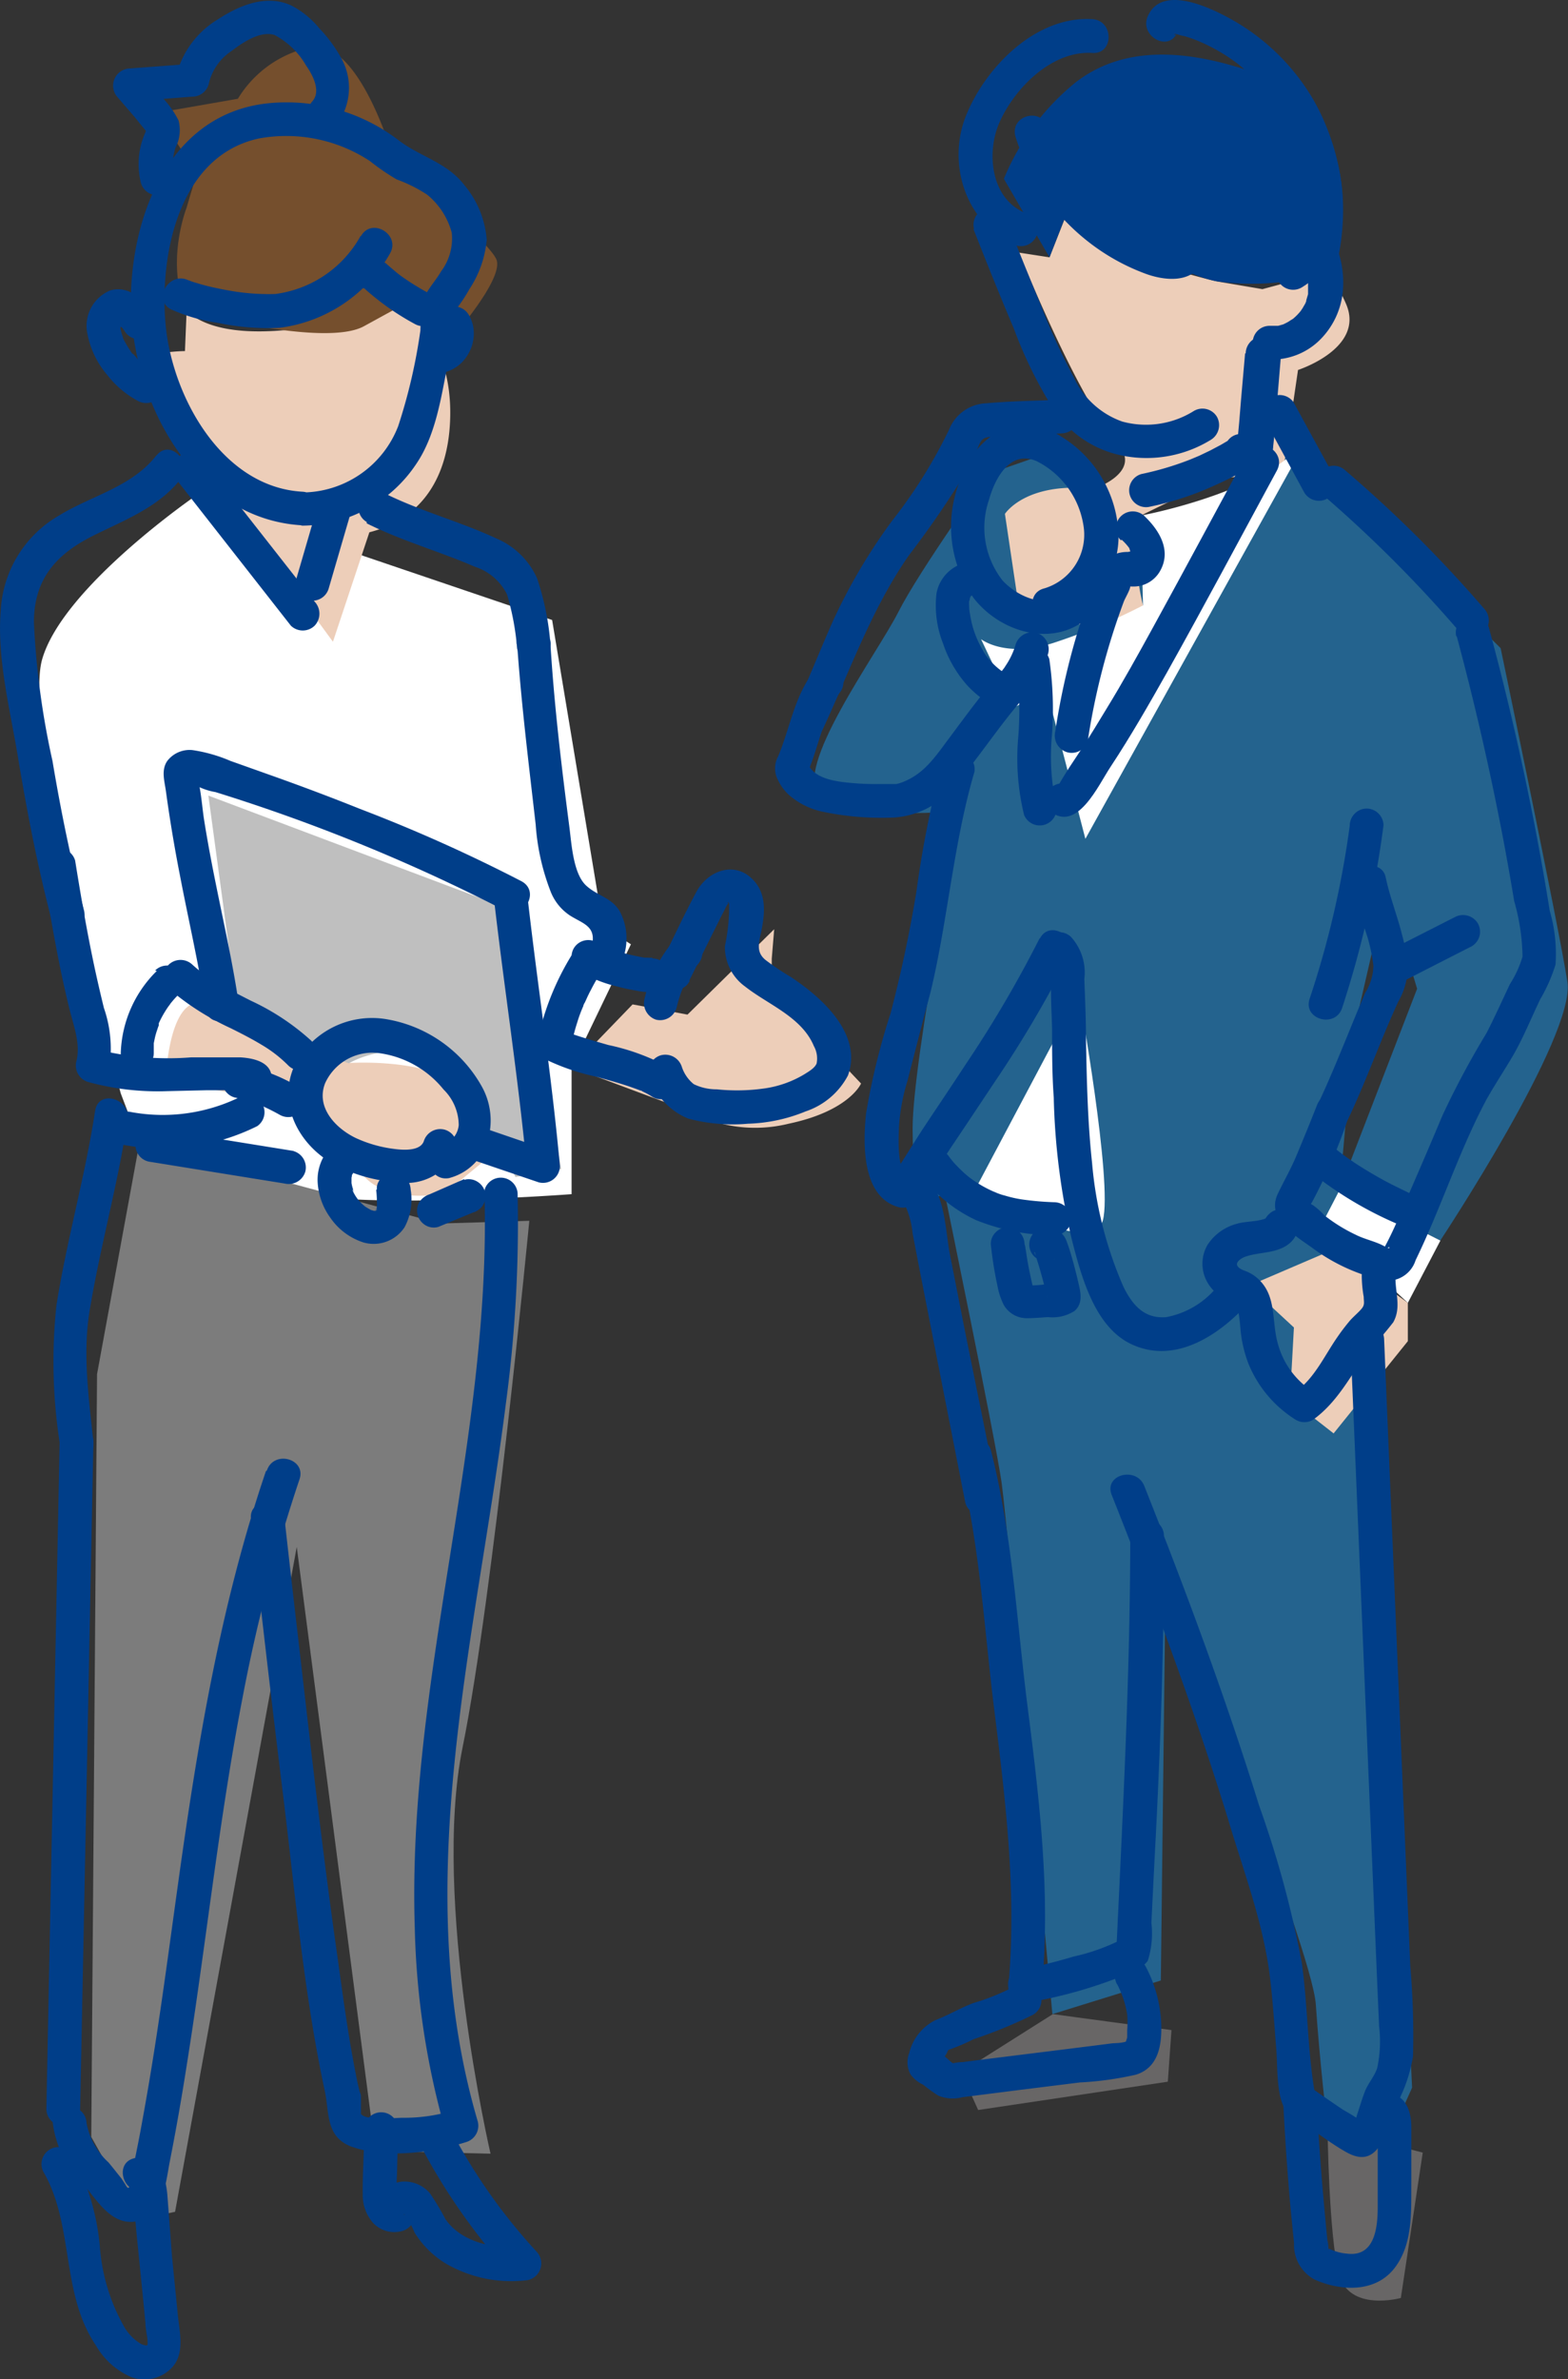 <svg xmlns="http://www.w3.org/2000/svg" viewBox="0 0 103.09 156.34"><rect x="0" y="0" width="103.09" height="156.34" fill="#333333" stroke="none"/><defs><style>.cls-1{fill:#24638e;}.cls-2{fill:#fff;}.cls-3{fill:#edceb9;}.cls-4{fill:#7c7c7c;}.cls-5{fill:#754f2d;}.cls-6{fill:#003e89;}.cls-7{fill:#686666;}.cls-8{fill:#bfbfbf;}</style></defs><title>イラスト_fin_編集用_02</title><g id="iPadミーティング塗り"><path class="cls-1" d="M65,31.13s-4.53,6.31-5.94,9.09-7,10.34-5.15,12.06,9.34,1,9.34,1S60,69.55,60,74.18l.07,4.63,2.07-.26s3.31,16.06,3.71,18.86,3.34,34.94,3.34,34.94l7.13-2.21L76.63,104s9.63,24,9.88,27.71.77,8.15.77,8.15l3.91,1,1.65-3.68L90.5,89.84l-2.77-7.76.35-3.9L89,67.79l2.17-9.41,2,6.59-5.1,13.21,6.62,3.34s8.91-13.43,8.36-17-4.39-21.93-4.39-21.93L89.51,33.5l-3.57-4.65L75.61,36.53l-5.3-7.25Z"/><path class="cls-2" d="M7.94,71.85S1.41,48.1,2.77,43.33,12.92,32.54,12.92,32.54l11,4L36.3,40.74l3.35,20.14,1.83,1.17-3.9,8.11v8.31s-13.38,1-18.1-.09a81,81,0,0,1-10.31-3.3Z"/><path class="cls-3" d="M12.27,20.43l-.11,2.64S8,23.11,9,24.63a26.93,26.93,0,0,0,4,3.84s3.91,6.81,8.71,6.81,7.78-2.71,7.89-7.9S26.55,20,26.55,20,15.79,23.69,12.27,20.43Z"/><path class="cls-3" d="M13.7,66l9.24,3.85s5.07-.33,7.13,1.47a11.75,11.75,0,0,1,2.93,4l-3.77,3.1s-3.83.82-5.49-1.35a24.05,24.05,0,0,1-2.59-4.24L10.89,71.06S11.05,64.92,13.7,66Z"/><path class="cls-3" d="M41.59,66l-4,4.14L45.27,73a9.19,9.19,0,0,0,6.58.84c4-.84,4.76-2.64,4.76-2.64L50.74,65V63l.16-1.94-5.7,5.61Z"/><path class="cls-3" d="M71.92,32.12c-4.5-.49-5.85,1.65-5.85,1.65l1,6.71s8.94,1.76,8.08-.71A13.29,13.29,0,0,1,75,33.88l5-2.44,4.34-.33,1-6.8S89.73,22.9,88.51,20s-2.57-1.79-2.57-1.79L83,19l-3-.51s-9-2-9.65-5L69,16.91l-2-.31s3.84,9.61,6.52,12.61C75.12,31.06,71.92,32.12,71.92,32.12Z"/><polygon class="cls-3" points="87.73 82.08 82.11 84.49 85.07 87.23 84.81 91.95 87.68 94.19 92.56 88.13 92.56 85.61 87.73 82.08"/><path class="cls-4" d="M9.17,75.08,6.38,90.3,6,140.42l3.05,5.44,2.46-.52,8-43.69,5.17,39.69,7.57.18s-3.87-16.69-1.84-26.68S34.8,80.22,34.8,80.22l-5.86.18Z"/><polygon class="cls-3" points="14.98 32.74 21.89 42.17 24.65 33.88 14.98 32.74"/><path class="cls-5" d="M12.27,20.43s9.07,2.45,11.67,1L26.55,20l3.16,2.21s3.43-3.88,2.93-5.15S26,10.82,26,10.82s-2.31-8.48-5.67-7.7a7.36,7.36,0,0,0-4.69,3.37l-5.28.92,2.57,4-.67,2.26S10.84,17.32,12.27,20.43Z"/><path class="cls-6" d="M82.33,4.72c-4-1.36-8.28-1.89-11.62.7A16,16,0,0,0,66,11.75l3,5.16,1.33-3.43s6.64,4.45,9.65,5a16.35,16.35,0,0,0,6-.25l1.93-1S90.51,7.48,82.33,4.72Z"/><path class="cls-2" d="M85.94,28.85,71.36,55.12l-2.52-9.68-2.21,1.05L64.5,42s1.58,1.26,4.75.25a39.66,39.66,0,0,0,5.9-2.47L75,33.88S83.19,32.39,85.94,28.85Z"/><polygon class="cls-2" points="88.08 78.18 86.93 80.4 92.56 85.61 94.7 81.52 88.08 78.18"/><path class="cls-2" d="M70.93,65.31,64,78.38s7.85,4.32,8.51,1.81S70.93,65.31,70.93,65.31Z"/><polygon class="cls-7" points="69.22 132.35 63.19 136.16 64.31 138.65 76.78 136.79 77.02 133.4 69.22 132.35"/><path class="cls-7" d="M87.28,139.82s.08,7.09.75,9.61S92.1,151,92.1,151l1.44-9.55Z"/><path class="cls-8" d="M13.7,52.28l2.05,15.13,7.19,2.46s4.19-2.5,7.13,1.47a37.31,37.31,0,0,1,3.82,6l3-.52L34.21,60Z"/><path class="cls-6" d="M11.69,31.63l7.43,9.48a1.12,1.12,0,0,0,1.57,0,1.15,1.15,0,0,0,0-1.57l-7.43-9.47a1.11,1.11,0,0,0-1.57,0,1.12,1.12,0,0,0,0,1.56Z"/><path class="cls-6" d="M19.87,34.54a9.07,9.07,0,0,0,7.52-4.09c1.22-1.81,1.59-4.19,2-6.29A22.79,22.79,0,0,0,30,20.49c0-.45.05-.29-.09-.06a1.57,1.57,0,0,1,.19-.26A9.64,9.64,0,0,0,30.86,19,7,7,0,0,0,32,15.75a6.36,6.36,0,0,0-1.48-3.6c-1.19-1.53-2.95-1.85-4.4-3a12.14,12.14,0,0,0-8.52-2.36c-6.44.69-9,7.35-9,13.08.07,6.44,4.09,14.25,11.28,14.65,1.42.08,1.42-2.13,0-2.21-5.33-.3-8.6-6.33-9-11.07-.39-4.53.88-11,6.14-12.14a10,10,0,0,1,7.31,1.49,14.66,14.66,0,0,0,1.75,1.2,9.53,9.53,0,0,1,2,1,4.82,4.82,0,0,1,1.62,2.5A3.58,3.58,0,0,1,29,17.83c-.29.51-.73,1-1,1.5a9,9,0,0,0-.36,2.38A36.17,36.17,0,0,1,26.18,28a6.8,6.8,0,0,1-6.31,4.36A1.11,1.11,0,0,0,19.87,34.54Z"/><path class="cls-6" d="M23.71,15.5a7.51,7.51,0,0,1-5.62,3.82,14.86,14.86,0,0,1-3.26-.27c-.53-.1-1.06-.21-1.59-.36l-.57-.17-.28-.1c.16.06.08,0,0,0-1.28-.62-2.4,1.29-1.12,1.92a11.62,11.62,0,0,0,3.07.88,15.76,15.76,0,0,0,4.05.32,9.76,9.76,0,0,0,7.26-4.9c.69-1.25-1.23-2.37-1.92-1.12Z"/><path class="cls-6" d="M23.92,18.92a17,17,0,0,0,3.39,2.39,1.11,1.11,0,0,0,1.11-1.92A17.06,17.06,0,0,1,26.18,18l.23.17c-.32-.24-.62-.5-.92-.76a1.15,1.15,0,0,0-.78-.33,1.11,1.11,0,0,0-.79,1.89Z"/><path class="cls-6" d="M10.07,20.62c-.65-.93-1.57-1.88-2.81-1.54A2.52,2.52,0,0,0,5.76,22a5.84,5.84,0,0,0,1.3,2.65,6.34,6.34,0,0,0,2,1.69,1.13,1.13,0,0,0,1.52-.4,1.11,1.11,0,0,0-.4-1.51l-.4-.23-.19-.13c-.06-.05-.26-.14,0,0a2.86,2.86,0,0,1-.67-.63l-.16-.18a.86.86,0,0,1-.07-.1c.08.11.09.13,0,.07l-.25-.38c-.09-.14-.17-.29-.25-.43l-.12-.23c-.12-.26.07.21,0-.07a4.28,4.28,0,0,1-.15-.51c0-.21,0,.11,0,0a2.26,2.26,0,0,0,0-.26c0-.09,0-.05,0,.1a.35.35,0,0,1,0-.11c0-.2,0-.05,0,0a1.28,1.28,0,0,1,.11-.2c-.1.13-.11.15,0,.06l0,0c-.13.1-.15.12,0,.06l-.15.06c.23-.08-.23,0,0,0-.17,0-.21,0-.13,0s0,0-.1,0l.19.12-.1-.08.12.11L8,21.5s.17.21.07.08.1.13.11.16a1.11,1.11,0,1,0,1.92-1.12Z"/><path class="cls-6" d="M28.91,21.84A.61.61,0,0,1,29,22l-.11-.27a1.54,1.54,0,0,1,.1.35l0-.29a1.7,1.7,0,0,1,0,.39l0-.3a1.56,1.56,0,0,1-.11.41L29,22a1.31,1.31,0,0,1-.21.36l.18-.22a1.54,1.54,0,0,1-.26.25l.23-.17a1.22,1.22,0,0,1-.29.17l.26-.11-.12,0a1.21,1.21,0,0,0-.66.51,1.1,1.1,0,0,0,.39,1.52,1.12,1.12,0,0,0,.86.11,2.51,2.51,0,0,0,1-.62,2.84,2.84,0,0,0,.62-1,2,2,0,0,0,.09-.33,2.45,2.45,0,0,0,.06-.6,2.33,2.33,0,0,0-.33-1.18,1.12,1.12,0,0,0-.66-.51,1.14,1.14,0,0,0-.85.11,1.09,1.09,0,0,0-.51.66,1.17,1.17,0,0,0,.11.86Z"/><path class="cls-6" d="M22.13,8.19a4,4,0,0,0,.3-4.38A9.22,9.22,0,0,0,21,1.87,5.86,5.86,0,0,0,19.15.36c-1.65-.76-3.43,0-4.82.91A6,6,0,0,0,11.58,5l1.07-.81-4.13.31a1.13,1.13,0,0,0-.78,1.9L8.86,7.7l.55.68.24.29c0-.23,0-.22-.08,0A5.12,5.12,0,0,0,9.26,12a1.11,1.11,0,1,0,2.14-.59,3.63,3.63,0,0,1,.15-1.73,2.51,2.51,0,0,0,.19-1.76,6.06,6.06,0,0,0-1.16-1.6L9.31,4.78,8.52,6.67l4.13-.32a1.12,1.12,0,0,0,1.07-.81,3.51,3.51,0,0,1,1.49-2.18C15.92,2.82,17.1,2,18.05,2.3a5.21,5.21,0,0,1,2.07,2c.41.58,1,1.65.44,2.33a1.15,1.15,0,0,0,0,1.57,1.12,1.12,0,0,0,1.57,0Z"/><path class="cls-6" d="M20.91,33.14l-1.44,4.94a1.11,1.11,0,0,0,2.14.59l1.44-4.94a1.11,1.11,0,0,0-2.14-.59Z"/><path class="cls-6" d="M10.29,29.91C8.68,32,6,32.57,3.89,33.87A7.67,7.67,0,0,0,.05,40.1c-.26,3.14.6,6.46,1.11,9.53.6,3.62,1.29,7.22,2.22,10.77a1.11,1.11,0,0,0,2.14-.59C4.67,56.57,4,53.28,3.45,50a52.79,52.79,0,0,1-1.22-9.1c0-2.87,1.48-4.5,3.94-5.72,2-1,4.23-1.83,5.69-3.68.87-1.11-.69-2.69-1.57-1.57Z"/><path class="cls-6" d="M34.29,57.91a103.17,103.17,0,0,0-10.63-4.76c-1.92-.77-3.84-1.49-5.78-2.18L15.15,50a10,10,0,0,0-2.49-.71A1.85,1.85,0,0,0,11,50c-.42.6-.18,1.34-.09,2q.38,2.77.92,5.52c.56,2.93,1.24,5.83,1.69,8.78.22,1.41,2.36.81,2.14-.59-.38-2.51-.94-5-1.44-7.48-.29-1.42-.56-2.85-.79-4.28-.14-.87-.19-1.81-.4-2.66L13,50.91c-.59.47-.59.72,0,.76a4.22,4.22,0,0,0,1.17.38,117.66,117.66,0,0,1,19,7.77c1.26.68,2.38-1.23,1.12-1.91Z"/><path class="cls-6" d="M32.47,59c.67,5.87,1.59,11.71,2.15,17.59L36,75.56,32,74.19c-1.35-.46-1.93,1.68-.59,2.14l4,1.36a1.11,1.11,0,0,0,1.4-1.07C36.28,70.74,35.36,64.9,34.69,59c-.16-1.4-2.38-1.42-2.22,0Z"/><path class="cls-6" d="M29.57,77.4A3.58,3.58,0,0,0,32.05,75a4.59,4.59,0,0,0-.41-3.67A8.87,8.87,0,0,0,25.56,67a5.72,5.72,0,0,0-6.19,3c-1.13,2.47.2,5.11,2.43,6.42a10.24,10.24,0,0,0,4.37,1.27A3.57,3.57,0,0,0,30,75.59a1.11,1.11,0,0,0-.77-1.36,1.13,1.13,0,0,0-1.37.77c-.25.66-1.39.57-1.92.5a8.5,8.5,0,0,1-2.57-.73c-1.31-.64-2.61-2-2-3.58a3.42,3.42,0,0,1,3.46-2,6.56,6.56,0,0,1,4.33,2.4,3.32,3.32,0,0,1,1,2.34A1.51,1.51,0,0,1,29,75.26c-1.38.34-.8,2.47.59,2.14Z"/><path class="cls-6" d="M17.85,71c.13-1.19-1.15-1.47-2.05-1.52-1.07,0-2.15,0-3.23,0a19.25,19.25,0,0,1-6.19-.52l.78,1.37a8.18,8.18,0,0,0-.33-4.1c-.23-.94-.45-1.89-.65-2.83-.48-2.27-.87-4.56-1.24-6.85a1.12,1.12,0,0,0-1.37-.77,1.13,1.13,0,0,0-.77,1.36c.36,2.16.72,4.32,1.16,6.47.18.88.38,1.76.59,2.63.27,1.11.77,2.36.47,3.5a1.13,1.13,0,0,0,.78,1.36A17.34,17.34,0,0,0,11,71.7l2.59-.06H14.9l.65,0c.15,0,.58.15.42,0l-.33-.79V71a1.11,1.11,0,0,0,1.11,1.11A1.14,1.14,0,0,0,17.85,71Z"/><path class="cls-6" d="M19.56,71.38A11.94,11.94,0,0,0,16,70a1.1,1.1,0,0,0-.85.11,1.1,1.1,0,0,0,.26,2,11.82,11.82,0,0,1,2,.63l-.27-.11q.64.28,1.26.63a1.13,1.13,0,0,0,1.52-.4,1.12,1.12,0,0,0-.4-1.51Z"/><path class="cls-6" d="M15.79,72.08a11.54,11.54,0,0,1-7.14,1,1.13,1.13,0,0,0-1.36.78,1.11,1.11,0,0,0,.77,1.36A14,14,0,0,0,16.91,74a1.11,1.11,0,0,0-1.12-1.91Z"/><path class="cls-6" d="M24.73,78.17a7.16,7.16,0,0,1,.05.8,1.48,1.48,0,0,1,0,.21s0,.06,0,.08,0-.15,0-.15,0,.16,0,.2l-.07.21c0,.12.06-.16.07-.13a.25.25,0,0,1,0,.07s-.06.13-.1.16.19-.19.09-.12l-.06.06s-.11.09,0,0,0,0,0,0-.14.06,0,0,.06,0,0,0-.28.06-.08,0,0,0-.06,0c-.25,0,.24,0,0,0l-.21-.06-.09,0c-.11,0,.12,0,.11,0s-.26-.14-.39-.23l-.1-.07s.18.15.1.07l-.14-.12c-.11-.1-.21-.21-.31-.32s.14.19,0,0l-.12-.17a2.71,2.71,0,0,1-.21-.37s-.1-.24,0-.06,0,0,0-.09a2.6,2.6,0,0,1-.1-.4s0-.05,0-.08,0,.3,0,.09c0-.06,0-.13,0-.2s0-.14,0-.22-.05.21,0,.05,0-.14.05-.21l0-.08c0-.12-.13.24,0,.09l.1-.17s.11-.15,0,0,0,0,0,0a1.11,1.11,0,1,0-1.57-1.57,3.08,3.08,0,0,0-.8,2.33,4.38,4.38,0,0,0,.83,2.25,4.19,4.19,0,0,0,2.17,1.62,2.43,2.43,0,0,0,2.71-1A3.88,3.88,0,0,0,27,78.17a1.2,1.2,0,0,0-.33-.78,1.15,1.15,0,0,0-.78-.33c-.55,0-1.18.5-1.11,1.11Z"/><path class="cls-6" d="M30.52,77.48l-2.28,1a1.28,1.28,0,0,0-.67.51,1.12,1.12,0,0,0-.11.86,1.15,1.15,0,0,0,.51.66,1.06,1.06,0,0,0,.85.11l2.29-.95a.93.93,0,0,0,.38-.2.84.84,0,0,0,.28-.31,1.11,1.11,0,0,0-.4-1.52,1.06,1.06,0,0,0-.85-.11Z"/><path class="cls-6" d="M19.3,75.63l-8.94-1.44a1.11,1.11,0,1,0-.58,2.14l8.93,1.44A1.14,1.14,0,0,0,20.07,77a1.12,1.12,0,0,0-.77-1.36Z"/><path class="cls-6" d="M6.26,72.94c-.65,4.33-1.87,8.52-2.55,12.84a34.93,34.93,0,0,0,.21,9c.14,1.4,2.36,1.42,2.22,0-.29-2.87-.72-5.76-.25-8.63.69-4.23,1.87-8.34,2.5-12.58.21-1.39-1.92-2-2.13-.59Z"/><path class="cls-6" d="M31.85,78.37c.48,16.27-5.1,32-4.58,48.31a52.94,52.94,0,0,0,2,13.29l.78-1.37a10.94,10.94,0,0,1-3.58.56c-.52,0-2.37.21-2.74-.25,0,0,0-.94,0-1.14s-.07-.26-.1-.39q-.14-.56-.24-1.11c-.51-2.56-.85-5.16-1.21-7.74-1-7-1.78-14-2.59-21q-.45-3.86-.88-7.71c-.15-1.4-2.37-1.42-2.21,0q1,9.15,2.13,18.28c.78,6.41,1.37,13,2.72,19.28.31,1.44.05,3,1.71,3.66,2.27.83,5.37.42,7.58-.28a1.12,1.12,0,0,0,.77-1.36c-4.57-15.55-.12-31.6,1.85-47.18a88.82,88.82,0,0,0,.77-13.83,1.11,1.11,0,0,0-2.21,0Z"/><path class="cls-6" d="M3.92,94.74l-.87,43.84a1.11,1.11,0,0,0,2.22,0l.87-43.84a1.11,1.11,0,0,0-2.22,0Z"/><path class="cls-6" d="M17.48,96.68c-3,8.83-4.51,18-5.79,27.22-.61,4.38-1.18,8.76-1.92,13.12-.17,1-.36,2.06-.55,3.09-.11.59-.23,1.18-.35,1.77a5,5,0,0,1-.34,1.6c0,.36-.13.38-.29.06L8,143.17c-.29-.36-.57-.72-.87-1.08a4.64,4.64,0,0,1-1.44-2.59c-.08-1.42-2.3-1.43-2.22,0a6.75,6.75,0,0,0,2,4c.95,1.14,2,3,3.83,2.38,1.48-.56,1.61-2.57,1.87-3.88q.59-3,1.06-6c1.31-8.14,2.15-16.36,3.72-24.46a109,109,0,0,1,3.74-14.33c.46-1.36-1.68-1.94-2.14-.59Z"/><path class="cls-6" d="M9.42,144l.14,0H9c-.28-.34-.37-.37-.26-.1s0,.25,0,.37c0,.34.06.68.1,1L9,147l.36,3.57.2,2.05c0,.25.05.51.08.76a2.64,2.64,0,0,1,.06.73c.07-.14,0,.06-.16,0a.88.88,0,0,1-.32-.12,3.16,3.16,0,0,1-1-1,12.52,12.52,0,0,1-1.66-5.44,16.06,16.06,0,0,0-1.76-5.91,1.11,1.11,0,0,0-1.92,1.12c2,3.51,1.11,7.94,3.42,11.35a4.93,4.93,0,0,0,2.38,2.11,2.49,2.49,0,0,0,2.71-.74c.76-.94.41-2.27.3-3.37l-.38-3.82L11,144.19c-.12-1.24-.56-2.69-2.13-2.38-1.4.28-.8,2.42.59,2.14Z"/><path class="cls-6" d="M27.86,141.38a40.22,40.22,0,0,0,5.83,8.17l.79-1.89c-1.88.16-4.14-.28-5.2-1.85a17.64,17.64,0,0,0-1-1.67,2.19,2.19,0,0,0-1.89-.78,1.71,1.71,0,0,0-.74,3.13l.26-2c-.34.12.19,0,.19,0s0,0,0-.17a11.09,11.09,0,0,1,0-1.41l.07-3a1.11,1.11,0,0,0-2.22,0c0,1.41-.12,2.83-.1,4.25a2.77,2.77,0,0,0,.66,1.89,1.92,1.92,0,0,0,2,.53,1.13,1.13,0,0,0,.27-2,.78.78,0,0,1,.28.55.51.51,0,0,1-.35.41h-.21l.12,0c0,.05-.18-.14,0,0a6,6,0,0,1,.64,1.17,6.21,6.21,0,0,0,2,2,8.57,8.57,0,0,0,5.24,1.14,1.12,1.12,0,0,0,.78-1.89,37.44,37.44,0,0,1-5.49-7.72c-.67-1.26-2.59-.14-1.91,1.12Z"/><path class="cls-6" d="M83.77,17c0,.28,0-.07,0-.13-.07.24,0,0,0-.05s.07-.09,0,0l.12-.12c.15-.18-.13.06.05-.05l.32-.19c.22-.12-.13,0,.09,0l.37-.11c.08,0,.28-.05.08,0a5.43,5.43,0,0,1,.69,0,.17.17,0,0,1-.1,0c-.08-.08-.08-.07,0,0-.06-.19,0,.06.06.11a2.81,2.81,0,0,1,.26.62A4.63,4.63,0,0,1,86,18c0,.07,0,.08,0,0,0,.08,0,.17,0,.25s0,.28,0,.42,0,.28,0,.42c0-.15,0,.2,0,.24l-.12.41,0,.05-.06.15-.18.31-.12.18c.06-.07.06-.08,0,0a3.58,3.58,0,0,1-.51.52c-.06.05-.06.05,0,0l-.18.11a1.92,1.92,0,0,1-.31.18l-.14.07c.11,0,.1,0,0,0l-.35.1-.15,0c.13,0,.12,0,0,0s-.28,0-.41,0a1.11,1.11,0,0,0-1.11,1.1,1.13,1.13,0,0,0,1.11,1.11,4.45,4.45,0,0,0,3.23-1.21,5.17,5.17,0,0,0,1.59-3.31,6.62,6.62,0,0,0-.8-3.72,2.2,2.2,0,0,0-1.82-1.19,4.37,4.37,0,0,0-1.61.15A3.15,3.15,0,0,0,81.55,17a1.11,1.11,0,0,0,1.11,1.11A1.13,1.13,0,0,0,83.77,17Z"/><path class="cls-6" d="M66.77,9a14.15,14.15,0,0,0,4.8,6.9,13.88,13.88,0,0,0,3.7,2.07c1.24.47,3.11.69,3.79-.77a1.13,1.13,0,0,0-.39-1.52,1.12,1.12,0,0,0-1.52.4c-.14.3,0,0,0,0h0c-.07,0-.07,0,0,0a1.49,1.49,0,0,1-.53,0,7.28,7.28,0,0,1-1.44-.52,12,12,0,0,1-6.31-7.16C68.49,7,66.35,7.59,66.77,9Z"/><path class="cls-6" d="M77.36,2.16c-.14.3-.23,0,0,.08a2.94,2.94,0,0,0,.53.14,8.86,8.86,0,0,1,1.18.44,11.89,11.89,0,0,1,2.25,1.33A12.36,12.36,0,0,1,84.58,8,11.14,11.14,0,0,1,86,12.72c.08,1.5-.13,3.4-1.54,4.25a1.11,1.11,0,0,0,1.12,1.92c4.17-2.54,2.76-9,.69-12.47a14.37,14.37,0,0,0-4.8-4.85c-1.37-.83-5-2.77-6-.52-.59,1.28,1.32,2.41,1.92,1.11Z"/><path class="cls-6" d="M71.82,1.26c-3.69-.23-7,3.11-8.3,6.32s0,7.2,3.32,8.56A1.11,1.11,0,0,0,67.43,14c-2.29-.92-2.59-3.95-1.73-5.93,1-2.28,3.46-4.76,6.12-4.59,1.42.09,1.42-2.13,0-2.22Z"/><path class="cls-6" d="M64,15.05c.86,2.2,1.74,4.38,2.66,6.55a28.36,28.36,0,0,0,2.54,5.19,7.05,7.05,0,0,0,4.41,3.11,8.07,8.07,0,0,0,6-1,1.13,1.13,0,0,0,.4-1.51A1.11,1.11,0,0,0,78.5,27a5.93,5.93,0,0,1-4.72.7A5.55,5.55,0,0,1,70.6,24.8a41.22,41.22,0,0,1-2.14-4.68q-1.17-2.81-2.28-5.66a1.11,1.11,0,0,0-2.14.59Z"/><path class="cls-6" d="M81.86,23.22l-.27,3.08-.12,1.48-.07.74,0,.44,0,.18c0,.24,0,.17.07-.22l.4-.4-.06,0,.56-.15h0l.55.15,0,0,.39.4,0-.05a1.12,1.12,0,0,0-1.52-.4,1.14,1.14,0,0,0-.4,1.52,1.23,1.23,0,0,0,1.39.57,1.35,1.35,0,0,0,.93-1.27c.08-.67.12-1.34.18-2l.34-4.07A1.11,1.11,0,0,0,83,22.11a1.13,1.13,0,0,0-1.1,1.11Z"/><path class="cls-6" d="M82.73,29.92v0l-.78.78h0l-1.08-.28,0,0-.28-1.08,0,.05.29-.48c.22-.18-.17.07-.22.09l-.39.23-.7.37-.71.34-.26.11-.36.15a19.92,19.92,0,0,1-3.2.95,1.11,1.11,0,0,0,.59,2.14,20.09,20.09,0,0,0,3.56-1.1c.61-.26,1.21-.53,1.8-.83s1.52-.69,1.76-1.43a1.08,1.08,0,0,0-.29-1.08,1.22,1.22,0,0,0-1.14-.3,1.07,1.07,0,0,0-.77.77v0a1.14,1.14,0,0,0,.78,1.36,1.12,1.12,0,0,0,1.36-.77Z"/><path class="cls-6" d="M82,29.8c-2.06,3.8-4.1,7.61-6.18,11.4-1,1.82-2,3.63-3.1,5.42-.5.83-1,1.65-1.53,2.47l-.92,1.39c-.09.13-.67,1.08-.64,1.06l1.08.29-.12-.1c-1.1-.88-2.68.68-1.57,1.57,1.8,1.45,3.19-1.71,4-2.92,1.32-2,2.54-4.13,3.73-6.24,2.45-4.38,4.81-8.81,7.2-13.22.68-1.25-1.23-2.37-1.92-1.12Z"/><path class="cls-6" d="M83.14,27.56l2.61,4.8a1.12,1.12,0,0,0,1.52.4,1.14,1.14,0,0,0,.4-1.52l-2.62-4.8a1.11,1.11,0,0,0-1.91,1.12Z"/><path class="cls-6" d="M86.88,32.44A84.81,84.81,0,0,1,96,41.56a1.12,1.12,0,0,0,1.57,0,1.14,1.14,0,0,0,0-1.57,84,84,0,0,0-9.17-9.12,1.11,1.11,0,0,0-1.56,1.57Z"/><path class="cls-6" d="M95.77,41.79q1.88,7,3.2,14.09c.2,1.11.4,2.21.58,3.32a14,14,0,0,1,.55,3.66,7,7,0,0,1-.83,1.81c-.51,1.08-1,2.17-1.54,3.22a56,56,0,0,0-2.89,5.4c-.7,1.67-1.41,3.32-2.14,5-.52,1.2-1,2.41-1.62,3.57,0,0-.25.44-.24.45s.47-.44.51-.34-.27,0-.32-.07c-.56-.32-1.3-.46-1.89-.76a10.8,10.8,0,0,1-2.07-1.28,4.74,4.74,0,0,0-.75-.67c-.42-.22-.18-.36-.36,0-.3.65.29-.17.3-.19a36.76,36.76,0,0,0,2.47-5.8c.52-1.32-1.62-1.9-2.14-.59-.42,1.08-.86,2.14-1.3,3.2s-.86,1.75-1.28,2.64c-.77,1.6,1.08,2.71,2.23,3.52a12.23,12.23,0,0,0,4.4,2.09,1.92,1.92,0,0,0,2.43-1.25c1.68-3.45,2.86-7.19,4.66-10.56.56-1,1.23-2,1.81-3,.66-1.17,1.15-2.4,1.73-3.6a10.63,10.63,0,0,0,1-2.27,10.11,10.11,0,0,0-.38-3.53,181.46,181.46,0,0,0-4-18.6,1.11,1.11,0,0,0-2.14.59Z"/><path class="cls-6" d="M88.74,54.25A61.73,61.73,0,0,1,86.1,65.64c-.44,1.36,1.7,1.94,2.14.59a65.37,65.37,0,0,0,2.72-12,1.12,1.12,0,0,0-1.11-1.1,1.13,1.13,0,0,0-1.11,1.1Z"/><path class="cls-6" d="M88.91,58.23c.24,1.15.64,2.24,1,3.36a11.47,11.47,0,0,1,.39,1.92,3.6,3.6,0,0,1-.55,1.74c-1,2.34-1.92,4.77-3,7.09-.6,1.28,1.31,2.41,1.92,1.12,1.18-2.5,2.1-5.12,3.26-7.64a4.62,4.62,0,0,0,.62-2.11,10.71,10.71,0,0,0-.38-2.32c-.32-1.27-.8-2.47-1.07-3.75s-2.44-.8-2.14.59Z"/><path class="cls-6" d="M95.64,60.27l-4.21,2.14-.59.3a1.12,1.12,0,0,0-.4,1.52,1.14,1.14,0,0,0,1.52.4l4.21-2.15.59-.3a1.11,1.11,0,0,0,.4-1.51,1.14,1.14,0,0,0-1.52-.4Z"/><path class="cls-6" d="M93.15,78.6l-.38-.15c-.12,0-.12,0,0,0l-.19-.09L91.84,78c-.47-.23-.94-.48-1.39-.74s-.9-.53-1.34-.82c-.22-.15-.45-.3-.66-.46l-.33-.24-.18-.14a1.24,1.24,0,0,0-.78-.32,1.15,1.15,0,0,0-.79.32,1.13,1.13,0,0,0,0,1.57,24.71,24.71,0,0,0,6.19,3.54A1.11,1.11,0,0,0,93.92,80a1.14,1.14,0,0,0-.77-1.37Z"/><path class="cls-6" d="M83.38,81.37l.05.07-.28-1.08,0-.08.4-.4c-.57.44-1.58.33-2.25.54a3.31,3.31,0,0,0-1.91,1.38,2.47,2.47,0,0,0,0,2.48,2.7,2.7,0,0,0,.89.92c.28.18.7.25.93.49s.3,1.11.34,1.57a8.39,8.39,0,0,0,.52,2.32,7.8,7.8,0,0,0,3.13,3.72,1.1,1.1,0,0,0,1.12,0c1.6-1.15,2.44-2.84,3.55-4.41a25.7,25.7,0,0,0,1.73-2c.56-1,.1-2,.15-3.08.07-1.42-2.15-1.42-2.22,0a8.31,8.31,0,0,0,.13,1.41c0,.31.08.49-.11.74s-.59.57-.84.87-.52.65-.76,1c-.85,1.21-1.51,2.72-2.75,3.61h1.12A5.39,5.39,0,0,1,84,88.24c-.38-1.35-.09-2.88-1.08-4a2.65,2.65,0,0,0-.89-.66c-.22-.1-.55-.17-.68-.41s.27-.51.55-.6c.73-.25,1.52-.22,2.24-.5,1-.37,1.6-1.37.78-2.25-1-1.06-2.53.51-1.56,1.56Z"/><path class="cls-6" d="M68.36,61.64A77.53,77.53,0,0,1,63.45,70c-.86,1.32-1.74,2.62-2.61,3.93s-1.58,2.54-2.43,3.75,1.1,2.28,1.91,1.12,1.56-2.45,2.37-3.65,1.79-2.68,2.67-4a76,76,0,0,0,4.92-8.34c.62-1.28-1.29-2.4-1.92-1.12Z"/><path class="cls-6" d="M69.78,26.26c-1.63.08-3.29.09-4.92.24a2.74,2.74,0,0,0-2.47,1.75,32.89,32.89,0,0,1-3.76,6,37.49,37.49,0,0,0-3.85,6.52c-.89,2-1.67,4-2.59,6-.59,1.29,1.32,2.41,1.92,1.12C55.92,44,57.3,40,59.78,36.46a61.64,61.64,0,0,0,3.85-5.64,14,14,0,0,0,.64-1.36c.23-.52.28-.7.87-.76,1.54-.15,3.1-.15,4.64-.22s1.43-2.29,0-2.22Z"/><path class="cls-6" d="M61.93,50.13a69.54,69.54,0,0,0-1.68,8.46c-.44,2.68-1,5.33-1.7,8a45.43,45.43,0,0,0-1.61,6.58c-.21,2-.28,5.48,2.13,6.15a1.11,1.11,0,0,0,.59-2.14c-.71-.2-.57-2.55-.56-3.08A13,13,0,0,1,59.67,71c.51-2,1-3.89,1.52-5.85,1.14-4.76,1.49-9.71,2.87-14.41a1.11,1.11,0,0,0-2.13-.59Z"/><path class="cls-6" d="M68.82,63c.46.39.27,1.61.28,2.14,0,.82.05,1.65.07,2.47,0,1.51,0,3,.11,4.51a45.16,45.16,0,0,0,1.19,9.34c.61,2.37,1.49,5.74,3.92,6.87,2.62,1.23,5.27-.29,7.13-2.13,1-1-.55-2.57-1.57-1.56a5.67,5.67,0,0,1-3.27,1.91c-1.47.13-2.25-.84-2.82-2a25.68,25.68,0,0,1-2.06-8.13c-.29-2.68-.35-5.38-.4-8.08,0-1.35-.06-2.7-.11-4a3.48,3.48,0,0,0-.9-2.8c-1.08-.92-2.66.64-1.57,1.56Z"/><path class="cls-6" d="M69.32,79a19.44,19.44,0,0,1-2.17-.19,8.19,8.19,0,0,1-1.09-.25,3.68,3.68,0,0,1-.47-.15l-.31-.13a7.86,7.86,0,0,1-1.57-.93,7.73,7.73,0,0,1-.73-.67,5.45,5.45,0,0,1-.55-.63,1.15,1.15,0,0,0-1.52-.4,1.13,1.13,0,0,0-.4,1.52,9.49,9.49,0,0,0,3.65,3,13.79,13.79,0,0,0,5.16,1,1.11,1.11,0,0,0,1.11-1.1A1.13,1.13,0,0,0,69.32,79Z"/><path class="cls-6" d="M69.73,82.33l0,0-.4.4-.21.09h-.59a.8.8,0,0,1-.47-.36c-.07-.21-.09-.25,0-.12l0,.07c.05.14.09.28.13.42.1.29.18.58.26.87a17.19,17.19,0,0,1,.41,1.72l0-.3a.76.76,0,0,1,0,.15l0-.3c.7-.46.88-.67.55-.61l.29,0c-.39,0-.78,0-1.18.06a8.55,8.55,0,0,1-1.13.05l.29,0-.12,0,.16.06c.14.13.18.15.1.08l.11.14-.06-.09.07.16a.43.43,0,0,1,0-.16c-.08-.28-.14-.57-.2-.85-.13-.59-.23-1.18-.31-1.77l0,.29c0-.19,0-.38-.07-.58a1.15,1.15,0,0,0-.33-.78,1.09,1.09,0,0,0-1.56,0,1.07,1.07,0,0,0-.33.78,25.39,25.39,0,0,0,.44,2.75A4.61,4.61,0,0,0,66,85.76a1.75,1.75,0,0,0,1.59.86c.45,0,.89-.05,1.33-.07a2.66,2.66,0,0,0,1.73-.41c.58-.51.39-1.25.24-1.89q-.14-.6-.3-1.2c-.13-.47-.26-.94-.43-1.39a1.53,1.53,0,0,0-.71-.89,1.21,1.21,0,0,0-1.63.45,1.1,1.1,0,0,0,.4,1.51,1.05,1.05,0,0,0,.85.11,1.23,1.23,0,0,0,.66-.51Z"/><path class="cls-6" d="M59.36,78.91A5.6,5.6,0,0,1,60,81.05l.45,2.34,1,5.09,2,10.18c.27,1.4,2.41.8,2.14-.59L63.45,87.5l-1-5.09C62.18,81,62.15,79,61.28,77.8s-2.74-.06-1.92,1.11Z"/><path class="cls-6" d="M88.78,88l1.16,27.78.58,13.88.15,3.48a8.34,8.34,0,0,1-.12,2.73c-.17.57-.6,1-.82,1.58s-.35,1.05-.53,1.58c0,.14-.35.64-.31.78h0c.19.31.54.27,1.07-.13,0-.05-.18-.08-.22-.12a12.45,12.45,0,0,0-1.43-.92c-.79-.53-1.57-1.07-2.35-1.63l.51.67c-.51-2.87-.48-5.81-.88-8.7a68.18,68.18,0,0,0-2.81-10.34c-2.21-7.11-4.8-14.08-7.55-21-.52-1.31-2.67-.74-2.14.59,2.78,7,5.39,14,7.62,21.21,1,3.38,2.33,6.85,2.77,10.37.2,1.6.3,3.22.43,4.84.09,1.09,0,2.92.54,3.88a5.68,5.68,0,0,0,1.7,1.32c.78.54,1.57,1.13,2.4,1.59,2.2,1.21,2.59-1.56,3.18-3a10,10,0,0,0,1.17-3.32,53.32,53.32,0,0,0-.18-5.93l-.53-12.65L91,88c-.06-1.42-2.27-1.42-2.21,0Z"/><path class="cls-6" d="M74.31,100.77c0,9.19-.49,18.35-.92,27.52l.55-.95a13.34,13.34,0,0,1-3.37,1.23,34.84,34.84,0,0,1-3.49.86c-1.4.26-.81,2.4.59,2.14a30.55,30.55,0,0,0,6.63-1.93,2.35,2.35,0,0,0,1.16-.79,5.91,5.91,0,0,0,.24-2.49c.09-1.85.18-3.69.28-5.54.34-6.68.57-13.36.54-20a1.11,1.11,0,0,0-2.21,0Z"/><path class="cls-6" d="M63,95.86c1.42,5.43,1.69,11.11,2.38,16.58.75,6,1.47,12,.92,18.06-.13,1.42,2.08,1.41,2.21,0,.56-6.08-.17-12.24-.94-18.27-.73-5.69-1-11.39-2.44-17a1.11,1.11,0,0,0-2.13.59Z"/><path class="cls-6" d="M91.13,139.74c-.49-.53-.68-.62-.55-.28v.09a5,5,0,0,1,0,.77v1.53l0,3.16c0,1.36-.19,3.3-2,3.08a3.28,3.28,0,0,1-1.24-.35c.12.09,0,.09,0,0a2.5,2.5,0,0,0-.07-.54c-.1-1-.19-2-.28-3q-.27-3.09-.42-6.2c-.07-1.42-2.28-1.43-2.21,0q.15,3.1.41,6.2c.09,1.07.2,2.13.31,3.2a2.56,2.56,0,0,0,1.37,2.4c1.74.77,4,.85,5.24-.77s1.08-3.79,1.1-5.72c0-1.17,0-2.34,0-3.51s-.42-2.23-1.67-2.24a1.11,1.11,0,0,0,0,2.21Z"/><path class="cls-6" d="M73.45,130.39a6.42,6.42,0,0,1,.66,2,6.16,6.16,0,0,1,0,1c0,.15,0,.3,0,.45s-.17.39,0,.26c-.19.16-.81.15-1,.17l-1.25.16-2.48.31-4.83.6-1.24.16a3,3,0,0,0-.69.09c-.19,0-.19,0,0,0s.18,0,.08,0-.36-.28-.48-.37a2,2,0,0,0-.33-.25c-.18-.09-.16-.17-.09,0l.16.56a1.84,1.84,0,0,1,.28-.59,1.66,1.66,0,0,1,.18-.35c0,.05-.2.15-.06.11A13,13,0,0,0,64,134a30.44,30.44,0,0,0,3.92-1.61,1.11,1.11,0,0,0-1.12-1.92A14.32,14.32,0,0,1,64,131.62c-.86.32-1.64.8-2.49,1.12a3.27,3.27,0,0,0-1.73,2.16,1.68,1.68,0,0,0,.09,1.42,2.16,2.16,0,0,0,.83.67,9.46,9.46,0,0,0,1,.72,2.47,2.47,0,0,0,1.57.1l3.86-.49,3.86-.48a21.57,21.57,0,0,0,3.69-.51c1.45-.45,1.7-1.88,1.67-3.22a8.75,8.75,0,0,0-1-3.84c-.65-1.27-2.57-.15-1.91,1.12Z"/><path class="cls-6" d="M69.32,40.84a5.83,5.83,0,0,0,4.22-5.56,7.87,7.87,0,0,0-4-6.73,4.07,4.07,0,0,0-4-.14,5.54,5.54,0,0,0-2.32,2.91,8.15,8.15,0,0,0,.81,8c1.78,2.27,5.27,3.28,7.59,1.2,1.07-1-.5-2.52-1.56-1.57-1.26,1.13-3.18.25-4.15-.81a5.63,5.63,0,0,1-.89-5.29c.39-1.41,1.38-3.3,3.13-2.55a5.71,5.71,0,0,1,3.08,4.21,3.68,3.68,0,0,1-2.56,4.15c-1.39.34-.8,2.48.59,2.14Z"/><path class="cls-6" d="M66.77,42.37a5.06,5.06,0,0,1-.54,1.2l-.2.31s-.19.25-.13.17c-.07.09-.16.17-.23.27l-.08.07a.51.51,0,0,1,.57-.11,3.4,3.4,0,0,1-.3-.18L65.73,44a4.28,4.28,0,0,1-.45-.4,3.7,3.7,0,0,1-.69-.92,6.41,6.41,0,0,1-.81-2.3,2.8,2.8,0,0,1-.06-.55,2.38,2.38,0,0,1,0-.38c0,.16.06-.2.06-.19s.06-.1.07-.13c-.08.13,0,0,.06,0s0-.05,0,0c.1-.05.11-.06,0,0l.06,0c-.13,0-.13,0,0,0a1.11,1.11,0,0,0,0-2.22A2.54,2.54,0,0,0,61.57,39,6.78,6.78,0,0,0,62,42.28,7.94,7.94,0,0,0,63.56,45c.77.84,2.09,1.9,3.25,1.22a4.44,4.44,0,0,0,1.3-1.49,8.36,8.36,0,0,0,.8-1.78,1.13,1.13,0,0,0-.77-1.37,1.15,1.15,0,0,0-1.37.78Z"/><path class="cls-6" d="M65.74,44.24c-1.2,1.36-2.26,2.82-3.34,4.27-.95,1.27-1.66,2.36-3.1,2.9a2.38,2.38,0,0,1-.38.11c.26,0-.08,0-.16,0h-.93a17.65,17.65,0,0,1-2.06-.09c-.89-.09-2.31-.29-2.64-1.27L53,51c.82-1.81,1.1-4,2.3-5.61a1.11,1.11,0,0,0-.39-1.51,1.14,1.14,0,0,0-1.52.39c-1.17,1.58-1.48,3.65-2.23,5.43a1.64,1.64,0,0,0,0,1.58,3.2,3.2,0,0,0,.67.92A4.87,4.87,0,0,0,54,53.32a18.85,18.85,0,0,0,4.8.4,5.65,5.65,0,0,0,4.12-2.26c1.54-1.84,2.84-3.86,4.43-5.66,1-1.06-.62-2.63-1.57-1.56Z"/><path class="cls-6" d="M66.85,43.89a22.75,22.75,0,0,1,.08,4.74,15.65,15.65,0,0,0,.4,4.92A1.11,1.11,0,0,0,69.46,53a15,15,0,0,1-.3-4.68,23,23,0,0,0-.17-5,1.11,1.11,0,0,0-2.14.59Z"/><path class="cls-6" d="M73.75,35.47a3.57,3.57,0,0,1,.49.54s.12.36.13.36.19,0,.13-.1-.29,0-.35,0a2.22,2.22,0,0,0-.88.16,2.28,2.28,0,0,0-1.14,1.45c-.26.66-.51,1.33-.75,2a46.25,46.25,0,0,0-2,8.19,1.14,1.14,0,0,0,.78,1.36,1.1,1.1,0,0,0,1.36-.77,45.84,45.84,0,0,1,2.37-9.14c.08-.21.47-.87.41-1l0-.12-.26.14s.44,0,.49,0a2,2,0,0,0,1.73-1c.77-1.33,0-2.65-1-3.61a1.11,1.11,0,0,0-1.57,1.57Z"/><path class="cls-6" d="M24.11,34.39c2.27,1.14,4.83,1.86,7.08,2.84a3.6,3.6,0,0,1,2.15,1.84A17.38,17.38,0,0,1,34,42.63a1.11,1.11,0,0,0,1.36.77A1.13,1.13,0,0,0,36.16,42a17.69,17.69,0,0,0-.85-4,5.1,5.1,0,0,0-2.66-2.61c-2.42-1.13-5-1.79-7.42-3a1.14,1.14,0,0,0-1.52.4,1.11,1.11,0,0,0,.4,1.51Z"/><path class="cls-6" d="M44.48,66.24a8.89,8.89,0,0,1,.45-1.41l-.11.27a8,8,0,0,1,1-1.67l-.18.23.22-.27a1.19,1.19,0,0,0,.32-.78,1.16,1.16,0,0,0-.32-.79,1.14,1.14,0,0,0-1.57,0,9.13,9.13,0,0,0-1.92,3.83A1.15,1.15,0,0,0,43.12,67a1.12,1.12,0,0,0,1.36-.78Z"/><path class="cls-6" d="M45.31,64.45l1.59-3.2c.25-.49.49-1,.75-1.48a1.66,1.66,0,0,1,.29-.48c-.16.16-.08-.16,0,.1a12.67,12.67,0,0,1-.28,2.78,3.19,3.19,0,0,0,1.32,2.65c1.52,1.2,3.73,2,4.53,3.92a1.68,1.68,0,0,1,.18,1.14c-.12.31-.55.55-.82.72a7,7,0,0,1-2.53.91,12.86,12.86,0,0,1-3.22.07,3.38,3.38,0,0,1-1.51-.34,2.43,2.43,0,0,1-.78-1.13,1.14,1.14,0,0,0-1.37-.77,1.11,1.11,0,0,0-.77,1.36,4.41,4.41,0,0,0,2.55,2.8,11.28,11.28,0,0,0,3.93.34,10.73,10.73,0,0,0,3.8-.81,4.9,4.9,0,0,0,2.78-2.36c1-2.74-1.79-5.18-3.77-6.48a17,17,0,0,1-1.65-1.11c-.55-.45-.48-.95-.34-1.6.3-1.35.51-2.83-.66-3.84s-2.79-.39-3.52.92c-.85,1.56-1.58,3.18-2.38,4.77-.63,1.27,1.28,2.39,1.92,1.12Z"/><path class="cls-6" d="M42.89,62.93a1.82,1.82,0,0,1-.33,0c-.06,0-.32,0-.08,0s0,0-.1,0c-.4-.07-.79-.15-1.18-.25s-.82-.23-1.22-.37l-.26-.1c-.23-.1.08,0,.08,0l-.13-.06a2.64,2.64,0,0,1-.44-.23,1.11,1.11,0,0,0-1.51.4,1.13,1.13,0,0,0,.39,1.51,8.61,8.61,0,0,0,2.5,1c.4.11.8.19,1.2.26a4.89,4.89,0,0,0,1.08.11,1.11,1.11,0,0,0,0-2.22Z"/><path class="cls-6" d="M44,70.15a14.42,14.42,0,0,0-4-1.48c-.73-.21-1.46-.42-2.19-.66l-.47-.16-.25-.1h0a4.32,4.32,0,0,1-.77-.4,1.12,1.12,0,0,0-1.52.4,1.14,1.14,0,0,0,.4,1.52,14.65,14.65,0,0,0,4,1.48c.73.2,1.47.41,2.19.65l.48.17.24.09c.13,0,.14.06,0,0a5.51,5.51,0,0,1,.76.4A1.11,1.11,0,1,0,44,70.15Z"/><path class="cls-6" d="M34,42.33c.28,4,.77,7.92,1.22,11.86a15,15,0,0,0,1,4.44,3.35,3.35,0,0,0,1.24,1.52c.82.53,1.71.68,1.48,1.88-.28,1.39,1.86,2,2.13.59a3.8,3.8,0,0,0-.33-2.75c-.54-.89-1.44-1-2.16-1.64-.89-.76-1-2.76-1.14-3.84-.52-4-1-8-1.25-12.06-.1-1.41-2.32-1.42-2.22,0Z"/><path class="cls-6" d="M37.58,62.77a17.57,17.57,0,0,0-2.11,5.06,1.11,1.11,0,1,0,2.14.59c.1-.41.21-.83.34-1.23A8.8,8.8,0,0,1,38.4,66c-.13.27,0-.07.05-.12l.11-.24c.09-.2.19-.41.3-.61.19-.38.41-.75.63-1.12a1.11,1.11,0,0,0-.4-1.51,1.12,1.12,0,0,0-1.51.39Z"/><path class="cls-6" d="M20.5,68.42a15.69,15.69,0,0,0-4-2.66c-.69-.35-1.38-.7-2.06-1.09a9.6,9.6,0,0,1-1.79-1.28,1.13,1.13,0,0,0-1.56,0,1.12,1.12,0,0,0,0,1.57,17.38,17.38,0,0,0,4.07,2.6c.7.35,1.39.7,2.05,1.1A8.59,8.59,0,0,1,18.94,70c1,1,2.58-.57,1.56-1.57Z"/><path class="cls-6" d="M10.31,63.8a7.9,7.9,0,0,0-2.37,5.41A1.11,1.11,0,0,0,9,70.32a1.13,1.13,0,0,0,1.11-1.11c0-.1,0-.19,0-.29s0-.1,0-.15,0-.27,0-.07,0,0,0,0l0-.15.06-.29a4.5,4.5,0,0,1,.17-.6,2.31,2.31,0,0,1,.1-.28s0-.1,0-.14-.08.18,0,0a6.89,6.89,0,0,1,.6-1.06c.05-.08.13-.16.17-.24s-.13.16,0,0l.1-.12c.14-.17.29-.33.45-.49a1.1,1.1,0,0,0-1.56-1.56Z"/></g></svg>